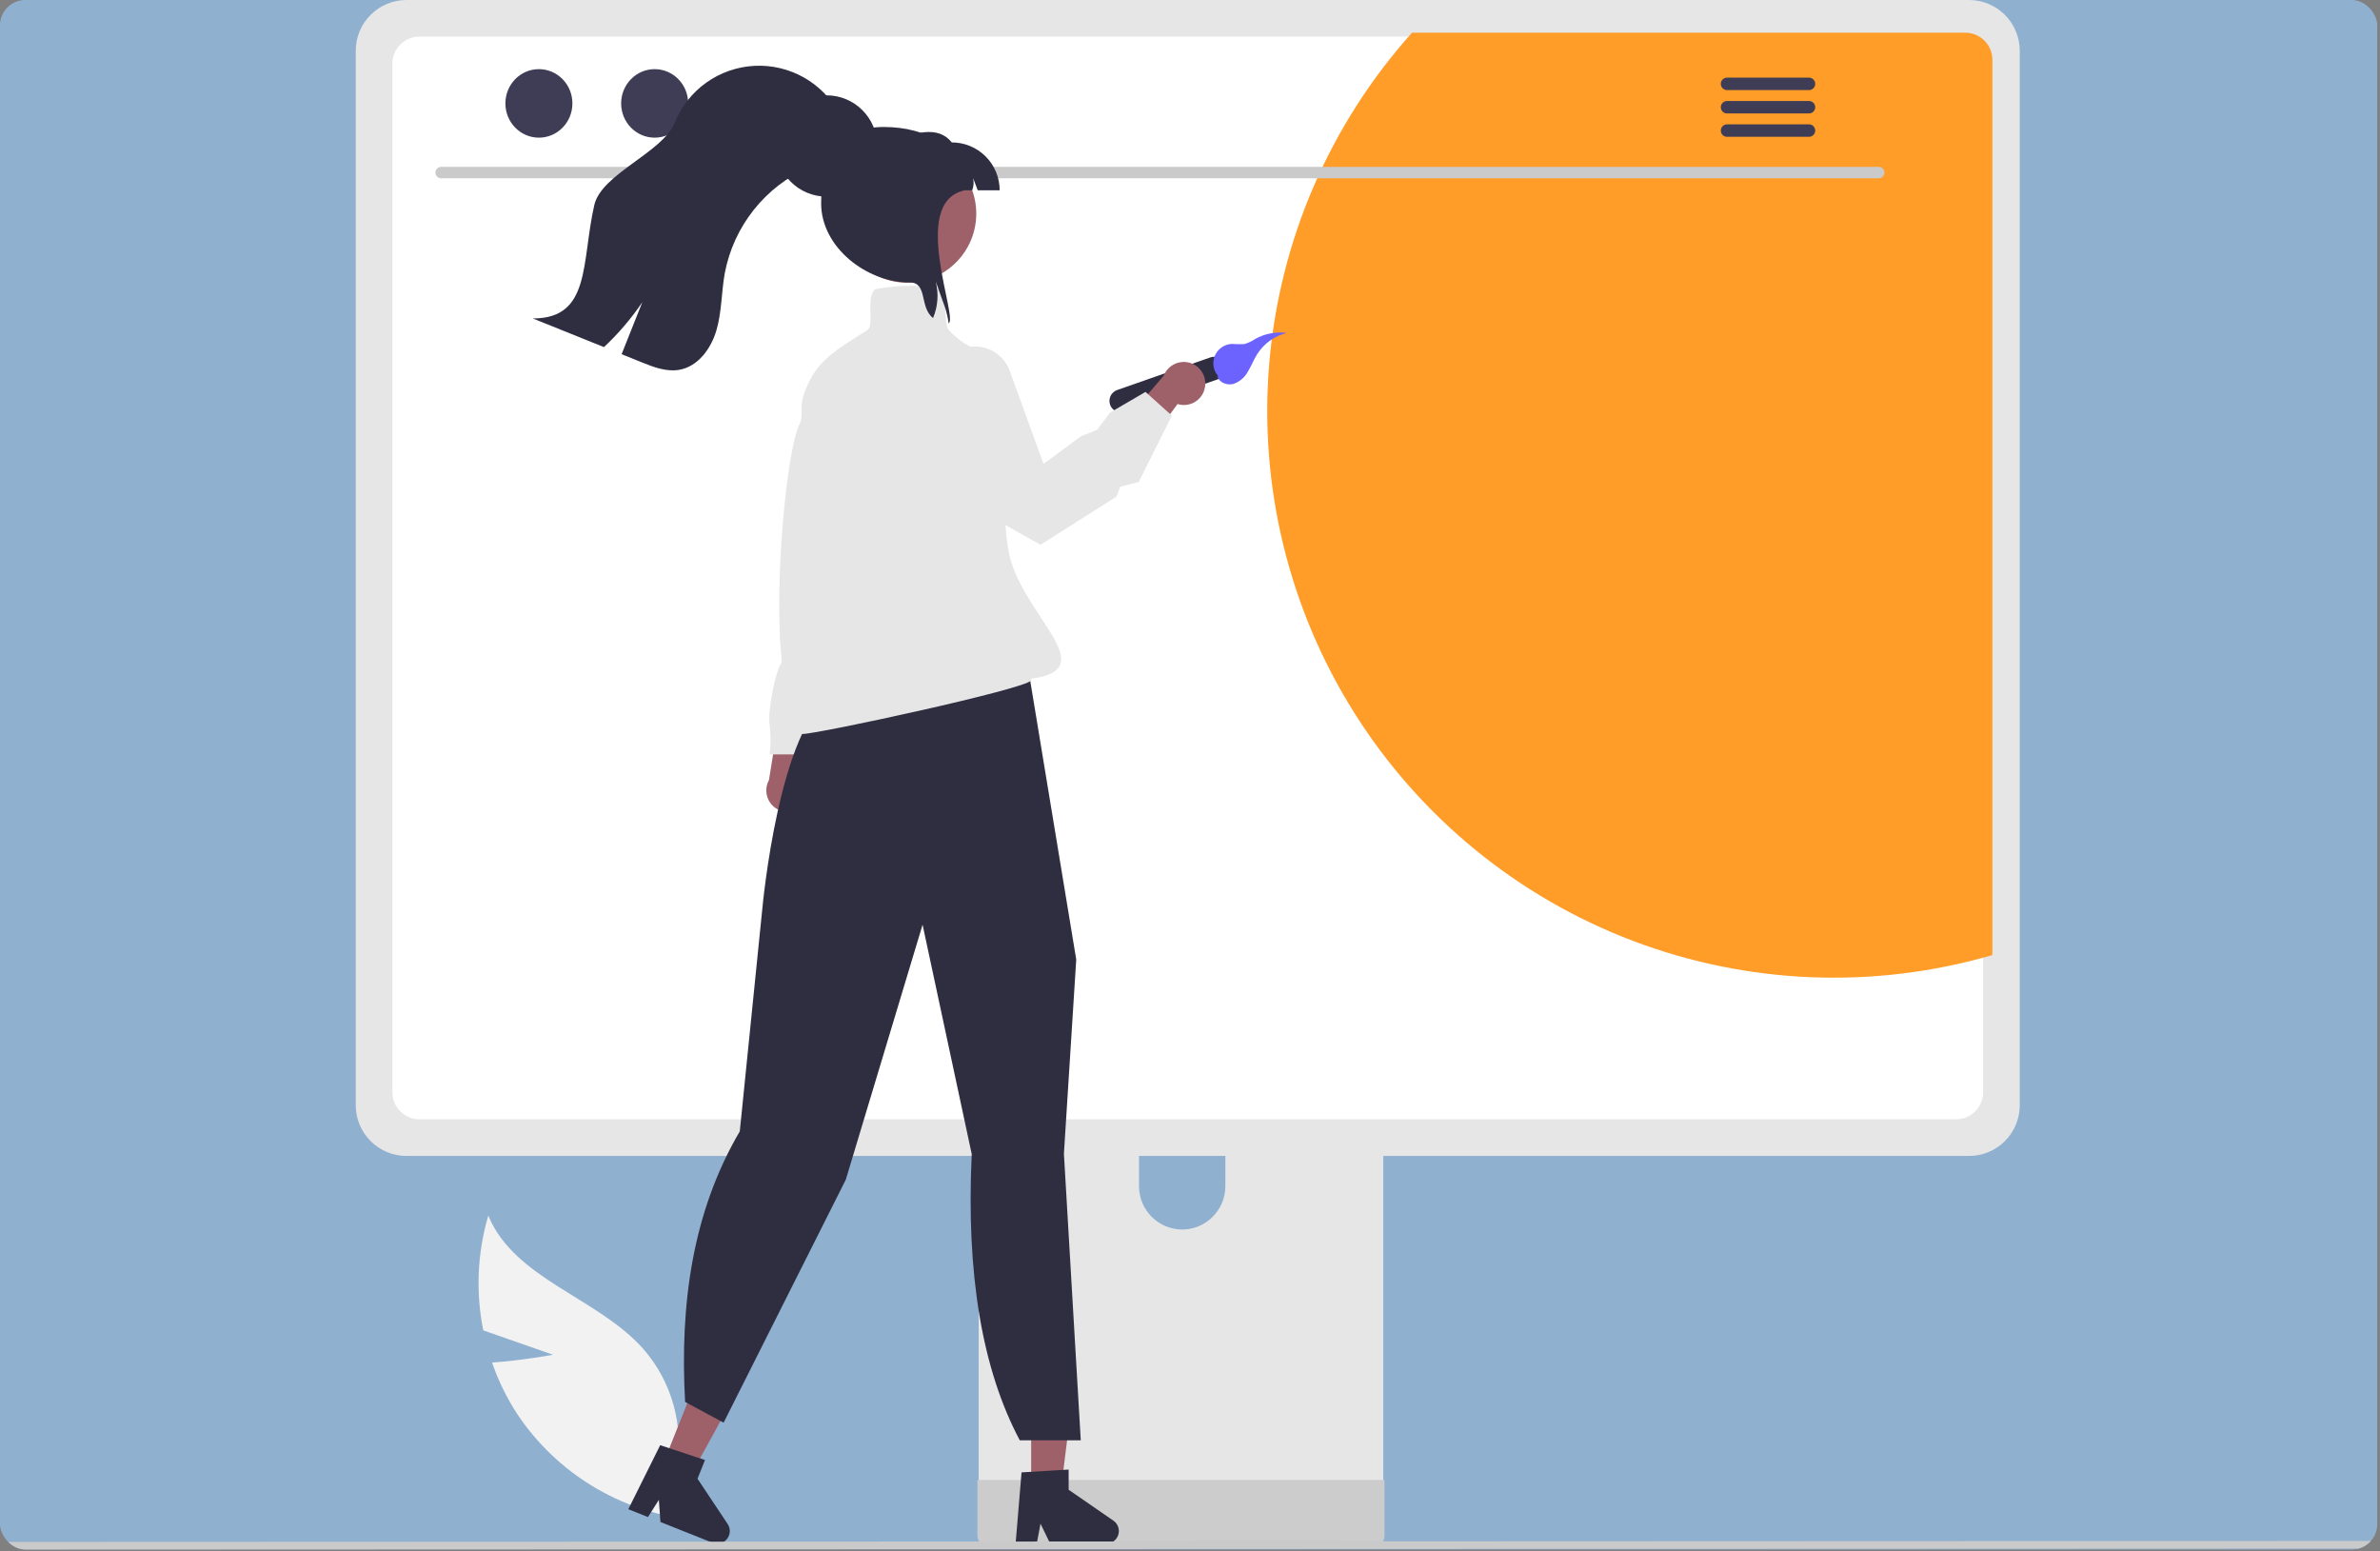 <svg width="752" height="490" viewBox="0 0 752 490" fill="none" xmlns="http://www.w3.org/2000/svg">
<rect x="0" y="0" width="752" height="490" fill="#808080" stroke="none"/>
<g clip-path="url(#clip0_3_132)">
<rect width="751.131" height="489.52" rx="8" fill="#90B0D0"/>
<path d="M174.755 428.004L152.696 420.297C150.268 408.267 150.812 395.827 154.283 384.056C162.651 404.203 188.752 409.836 203.244 426.143C207.725 431.263 210.996 437.327 212.815 443.884C214.635 450.44 214.955 457.322 213.753 464.02L217.977 480.045C207.064 478.794 196.552 475.191 187.165 469.486C177.779 463.78 169.741 456.108 163.605 446.997C160.213 441.852 157.483 436.3 155.479 430.472C165.001 429.797 174.755 428.004 174.755 428.004Z" fill="#F2F2F2"/>
<path d="M430.896 284.768H315.386C313.752 284.77 312.186 285.422 311.032 286.579C309.878 287.736 309.231 289.303 309.232 290.937V473.409H437.066V290.937C437.066 290.127 436.907 289.325 436.597 288.576C436.287 287.827 435.833 287.147 435.26 286.574C434.687 286.001 434.006 285.547 433.258 285.237C432.509 284.927 431.706 284.767 430.896 284.768V284.768ZM373.53 388.446C369.917 388.429 366.458 386.987 363.903 384.432C361.349 381.878 359.907 378.419 359.89 374.806V353.76C359.89 350.142 361.327 346.673 363.885 344.115C366.443 341.557 369.912 340.12 373.53 340.12C377.147 340.12 380.616 341.557 383.174 344.115C385.732 346.673 387.169 350.142 387.169 353.76V374.806C387.153 378.419 385.71 381.878 383.156 384.432C380.602 386.987 377.142 388.429 373.53 388.446V388.446Z" fill="#E6E6E6"/>
<path d="M308.836 467.573V485.178C308.838 486.09 309.201 486.964 309.846 487.609C310.491 488.254 311.365 488.617 312.277 488.619H434.021C434.932 488.615 435.805 488.251 436.449 487.606C437.094 486.962 437.458 486.089 437.462 485.178V467.573H308.836Z" fill="#CCCCCC"/>
<path d="M622.17 0H128.41C124.168 0.007 120.101 1.695 117.102 4.695C114.102 7.694 112.414 11.761 112.407 16.003V349.194C112.411 353.437 114.098 357.505 117.099 360.506C120.099 363.506 124.167 365.193 128.41 365.197H622.17C626.413 365.193 630.481 363.506 633.482 360.506C636.482 357.505 638.169 353.437 638.173 349.194V16.003C638.166 11.761 636.478 7.694 633.478 4.695C630.479 1.695 626.412 0.007 622.17 0V0Z" fill="#E6E6E6"/>
<path d="M618.047 11.554H132.537C130.265 11.56 128.088 12.466 126.483 14.074C124.878 15.683 123.977 17.862 123.977 20.134V345.064C123.979 347.334 124.882 349.509 126.487 351.114C128.092 352.719 130.267 353.622 132.537 353.624H618.047C620.316 353.622 622.492 352.719 624.097 351.114C625.702 349.509 626.604 347.334 626.607 345.064V20.134C626.607 17.862 625.706 15.683 624.101 14.074C622.496 12.466 620.319 11.56 618.047 11.554V11.554Z" fill="white"/>
<path d="M629.526 18.905V301.725C592.17 312.614 552.282 311.036 515.903 297.228C479.524 283.42 448.634 258.136 427.91 225.202C407.186 192.269 397.756 153.48 401.048 114.708C404.341 75.936 420.176 39.293 446.156 10.325H620.966C623.238 10.331 625.416 11.237 627.02 12.846C628.625 14.454 629.526 16.633 629.526 18.905V18.905Z" fill="#FF9D28"/>
<path d="M593.643 56.327H139.35C138.877 56.317 138.428 56.122 138.097 55.785C137.766 55.447 137.581 54.993 137.581 54.521C137.581 54.048 137.766 53.594 138.097 53.257C138.428 52.919 138.877 52.724 139.35 52.714H593.643C594.115 52.724 594.565 52.919 594.896 53.257C595.226 53.594 595.411 54.048 595.411 54.521C595.411 54.993 595.226 55.447 594.896 55.785C594.565 56.122 594.115 56.317 593.643 56.327V56.327Z" fill="#CACACA"/>
<path d="M170.274 43.49C176.121 43.49 180.862 38.644 180.862 32.666C180.862 26.689 176.121 21.843 170.274 21.843C164.427 21.843 159.687 26.689 159.687 32.666C159.687 38.644 164.427 43.49 170.274 43.49Z" fill="#3F3D56"/>
<path d="M206.849 43.49C212.696 43.49 217.437 38.644 217.437 32.666C217.437 26.689 212.696 21.843 206.849 21.843C201.002 21.843 196.262 26.689 196.262 32.666C196.262 38.644 201.002 43.49 206.849 43.49Z" fill="#3F3D56"/>
<path d="M243.424 43.49C249.271 43.49 254.012 38.644 254.012 32.666C254.012 26.689 249.271 21.843 243.424 21.843C237.577 21.843 232.837 26.689 232.837 32.666C232.837 38.644 237.577 43.49 243.424 43.49Z" fill="#3F3D56"/>
<path d="M571.622 24.526H545.641C545.126 24.536 544.635 24.748 544.275 25.116C543.914 25.483 543.712 25.978 543.712 26.493C543.712 27.008 543.914 27.503 544.275 27.87C544.635 28.238 545.126 28.45 545.641 28.46H571.622C572.136 28.45 572.627 28.238 572.987 27.87C573.348 27.503 573.55 27.008 573.55 26.493C573.55 25.978 573.348 25.483 572.987 25.116C572.627 24.748 572.136 24.536 571.622 24.526V24.526Z" fill="#3F3D56"/>
<path d="M571.622 31.91H545.641C545.126 31.92 544.635 32.132 544.275 32.5C543.914 32.868 543.712 33.362 543.712 33.877C543.712 34.392 543.914 34.887 544.275 35.255C544.635 35.623 545.126 35.834 545.641 35.844H571.622C572.136 35.834 572.627 35.623 572.987 35.255C573.348 34.887 573.55 34.392 573.55 33.877C573.55 33.362 573.348 32.868 572.987 32.5C572.627 32.132 572.136 31.92 571.622 31.91V31.91Z" fill="#3F3D56"/>
<path d="M571.622 39.285H545.641C545.126 39.295 544.635 39.507 544.275 39.874C543.914 40.242 543.712 40.737 543.712 41.252C543.712 41.767 543.914 42.261 544.275 42.629C544.635 42.997 545.126 43.209 545.641 43.219H571.622C572.136 43.209 572.627 42.997 572.987 42.629C573.348 42.261 573.55 41.767 573.55 41.252C573.55 40.737 573.348 40.242 572.987 39.874C572.627 39.507 572.136 39.295 571.622 39.285V39.285Z" fill="#3F3D56"/>
<path d="M253.959 254.283C254.628 253.555 255.129 252.69 255.427 251.748C255.725 250.806 255.813 249.809 255.685 248.83C255.556 247.85 255.214 246.91 254.683 246.076C254.152 245.243 253.445 244.536 252.611 244.006L258.151 220.631L246.426 224.914L242.963 246.455C242.164 247.915 241.929 249.617 242.302 251.238C242.674 252.86 243.629 254.288 244.984 255.253C246.34 256.218 248.002 256.652 249.656 256.474C251.31 256.295 252.842 255.515 253.959 254.283H253.959Z" fill="#9E616A"/>
<path d="M282.156 156.33L277.45 168.43C277.45 168.43 279.467 180.531 276.106 183.22C272.745 185.909 274.089 185.909 274.089 187.925C273.973 189.372 273.554 190.778 272.859 192.052C272.165 193.326 271.209 194.439 270.056 195.32C267.367 197.337 255.266 238.343 255.266 238.343H243.166C243.557 235.218 243.557 232.057 243.166 228.932C242.494 224.226 245.183 212.126 246.527 210.109C247.872 208.092 246.527 205.404 246.527 201.37C246.527 197.337 249.216 195.32 249.216 188.598C249.216 181.875 257.283 129.44 256.611 123.39C255.939 117.34 263.333 111.962 263.333 111.962H270.056L282.156 156.33Z" fill="#E6E6E6"/>
<path d="M325.812 471.541H335.127L339.56 435.611H325.812V471.541Z" fill="#9E616A"/>
<path d="M322.772 465.161L337.654 464.272V470.649L351.803 480.42C352.501 480.903 353.028 481.596 353.305 482.399C353.582 483.202 353.595 484.072 353.342 484.883C353.089 485.694 352.584 486.402 351.9 486.906C351.216 487.409 350.389 487.68 349.539 487.68H331.822L328.768 481.373L327.576 487.68H320.896L322.772 465.161Z" fill="#2F2E41"/>
<path d="M209.063 463.627L217.718 467.072L235.125 435.33L222.352 430.245L209.063 463.627Z" fill="#9E616A"/>
<path d="M208.598 456.575L222.754 461.254L220.395 467.178L229.927 481.489C230.398 482.196 230.63 483.035 230.591 483.883C230.551 484.732 230.241 485.545 229.707 486.205C229.172 486.865 228.44 487.336 227.619 487.551C226.797 487.765 225.928 487.712 225.139 487.398L208.678 480.845L208.173 473.856L204.733 479.275L198.526 476.804L208.598 456.575Z" fill="#2F2E41"/>
<path d="M307.036 364.628L291.503 292.14L267.247 372.68L228.84 449.053L228.636 449.459L216.47 442.908C214.753 411.897 218.831 382.838 233.746 357.427L240.809 287.681C241.025 285.298 246.293 229.35 262.975 219.428L267.86 208.289L316.45 196.288L316.627 196.487C321.299 201.739 324.386 208.208 325.528 215.144L340.047 303.101L340.055 303.15L336.162 364.51L341.487 455.035H322.219C310.299 432.607 305.238 402.471 307.036 364.628Z" fill="#2F2E41"/>
<path d="M352.98 123.219L382.437 112.914C383.35 112.598 384.351 112.657 385.221 113.078C386.091 113.499 386.758 114.247 387.077 115.159C387.397 116.072 387.341 117.073 386.923 117.944C386.506 118.816 385.759 119.486 384.848 119.808L355.392 130.113C354.479 130.429 353.478 130.37 352.608 129.949C351.738 129.529 351.07 128.78 350.751 127.868C350.432 126.956 350.488 125.955 350.905 125.083C351.323 124.212 352.069 123.542 352.98 123.219V123.219Z" fill="#2F2E41"/>
<path d="M384.63 118.87C385.207 120.865 387.693 121.834 389.7 121.302C391.686 120.622 393.337 119.209 394.317 117.352C395.396 115.578 396.136 113.613 397.246 111.858C399.375 108.523 402.706 106.135 406.548 105.188C403.125 104.737 399.647 105.396 396.625 107.068C395.562 107.797 394.388 108.351 393.149 108.706C391.826 108.776 390.501 108.759 389.181 108.654C388.015 108.714 386.891 109.105 385.94 109.782C384.989 110.46 384.252 111.395 383.815 112.477C383.378 113.56 383.259 114.745 383.474 115.892C383.688 117.04 384.225 118.102 385.023 118.954" fill="#6C63FF"/>
<path d="M380.778 122.043C380.654 123.023 380.317 123.965 379.79 124.801C379.263 125.637 378.559 126.347 377.728 126.881C376.897 127.416 375.958 127.762 374.979 127.894C374 128.027 373.003 127.943 372.06 127.649L357.786 146.971L353.487 135.251L367.701 118.699C368.3 117.147 369.448 115.869 370.927 115.106C372.405 114.344 374.113 114.15 375.725 114.562C377.337 114.975 378.741 115.964 379.673 117.342C380.604 118.721 380.998 120.394 380.778 122.043V122.043Z" fill="#9E616A"/>
<path d="M253.538 231.888C252.23 231.888 251.486 231.631 251.199 231.081C250.776 230.274 251.509 229.219 252.358 227.996C252.949 227.145 254.678 225.451 253.828 225.348C240.938 223.774 247.126 144.304 252.712 133.799C253.847 131.665 252.646 128.39 253.924 124.768C257.415 114.876 262.181 111.836 271.675 105.781C272.446 105.289 273.248 104.775 274.082 104.24C275.162 103.546 275.101 101.247 275.038 98.812C274.967 96.105 274.894 93.306 276.22 91.557L276.306 91.443L276.445 91.41C279.652 90.669 290.439 89.293 296.827 91.421L296.915 91.451L296.981 91.516C298.498 93.033 298.636 95.973 298.77 98.815C298.88 101.148 298.983 103.351 299.842 104.309C306.405 111.624 313.848 111.482 313.924 111.48L314.293 111.469L314.329 111.836C318.931 120.594 315.328 153.121 318.526 173.325C321.776 193.852 349.526 211.325 325.764 214.428C325.815 214.507 325.844 214.598 325.847 214.692C325.85 214.786 325.827 214.879 325.78 214.961C324.345 217.644 258.47 231.888 253.538 231.888Z" fill="#E6E6E6"/>
<path d="M328.758 172.108L315.926 164.89C293.551 149.381 288.039 137.064 287.35 129.46C286.615 121.346 290.938 116.908 291.123 116.724L291.222 116.65L302.789 110.74C304.259 109.99 305.871 109.56 307.519 109.48C309.167 109.399 310.813 109.67 312.348 110.274C313.883 110.878 315.273 111.802 316.424 112.984C317.575 114.165 318.462 115.578 319.026 117.129L329.725 146.554L341.587 137.805L346.646 135.811L350.728 130.353L361.94 123.814L370.268 131.31L359.794 152.258L353.975 153.74L352.741 156.918L352.631 156.989L328.758 172.108Z" fill="#E6E6E6"/>
<path d="M305.792 77.964C303.41 82.319 299.616 85.733 295.035 87.644C290.454 89.555 285.359 89.848 280.589 88.477C275.818 87.105 271.658 84.15 268.791 80.097C265.925 76.045 264.524 71.137 264.82 66.182C265.115 61.227 267.09 56.521 270.417 52.838C273.745 49.155 278.227 46.715 283.127 45.92C288.027 45.125 293.051 46.023 297.372 48.465C301.694 50.906 305.055 54.747 306.902 59.354C307.002 59.604 307.092 59.854 307.182 60.114C308.226 63.019 308.642 66.111 308.402 69.188C308.163 72.265 307.273 75.257 305.792 77.964Z" fill="#9E616A"/>
<path d="M308.931 60.114C307.991 57.484 308.401 58.854 307.451 56.234C307.757 57.525 307.663 58.878 307.181 60.114H281.171V44.994C288.792 41.974 296.241 39.404 300.741 44.994C304.751 44.995 308.597 46.587 311.433 49.423C314.268 52.258 315.861 56.104 315.862 60.114H308.931Z" fill="#2F2E41"/>
<path d="M299.711 102.144C299.691 101.864 299.662 101.574 299.622 101.294C299.272 99.24 298.706 97.229 297.932 95.294C297.182 93.184 296.421 91.064 295.661 88.954C296.64 92.784 296.342 96.829 294.812 100.474C290.422 97.054 293.192 89.234 287.452 89.234C273.652 89.234 259.452 78.044 259.452 64.234C259.452 50.434 265.372 40.114 279.172 40.114C292.982 40.114 304.182 46.434 304.452 60.234C287.452 64.234 302.921 100.744 299.711 102.144Z" fill="#2F2E41"/>
<path d="M261.176 62.119C270.012 62.119 277.176 54.956 277.176 46.119C277.176 37.282 270.012 30.119 261.176 30.119C252.339 30.119 245.176 37.282 245.176 46.119C245.176 54.956 252.339 62.119 261.176 62.119Z" fill="#2F2E41"/>
<path d="M266.541 46.741C263.801 49.931 259.511 51.171 255.641 52.831C248.811 55.827 242.815 60.444 238.173 66.282C233.531 72.119 230.382 79.001 229.001 86.331C227.931 92.301 228.071 98.481 226.381 104.301C224.701 110.121 220.541 115.831 214.571 116.841C210.531 117.531 206.481 115.971 202.681 114.431C200.591 113.591 198.501 112.747 196.411 111.901C198.591 106.431 200.768 100.961 202.941 95.491C199.448 100.653 195.386 105.406 190.831 109.661C183.341 106.641 175.844 103.621 168.341 100.601C186.801 100.671 183.651 82.751 187.781 64.771C190.051 54.891 209.381 48.201 213.171 38.801C215.219 33.702 218.685 29.297 223.158 26.107C227.632 22.916 232.925 21.074 238.413 20.799C243.9 20.523 249.352 21.825 254.122 24.551C258.893 27.277 262.783 31.313 265.331 36.181C269.121 37.691 269.231 43.591 266.541 46.741Z" fill="#2F2E41"/>
<path d="M749.941 489.213L1.191 489.52C0.875 489.52 0.572 489.395 0.349 489.172C0.125 488.948 0 488.645 0 488.33C0 488.014 0.125 487.711 0.349 487.488C0.572 487.264 0.875 487.139 1.191 487.139L749.941 486.832C750.256 486.832 750.559 486.957 750.783 487.18C751.006 487.404 751.131 487.706 751.131 488.022C751.131 488.338 751.006 488.641 750.783 488.864C750.559 489.087 750.256 489.213 749.941 489.213V489.213Z" fill="#CACACA"/>
</g>
<defs>
<clipPath id="clip0_3_132">
<rect width="751.131" height="489.52" rx="8" fill="white"/>
</clipPath>
</defs>
</svg>
